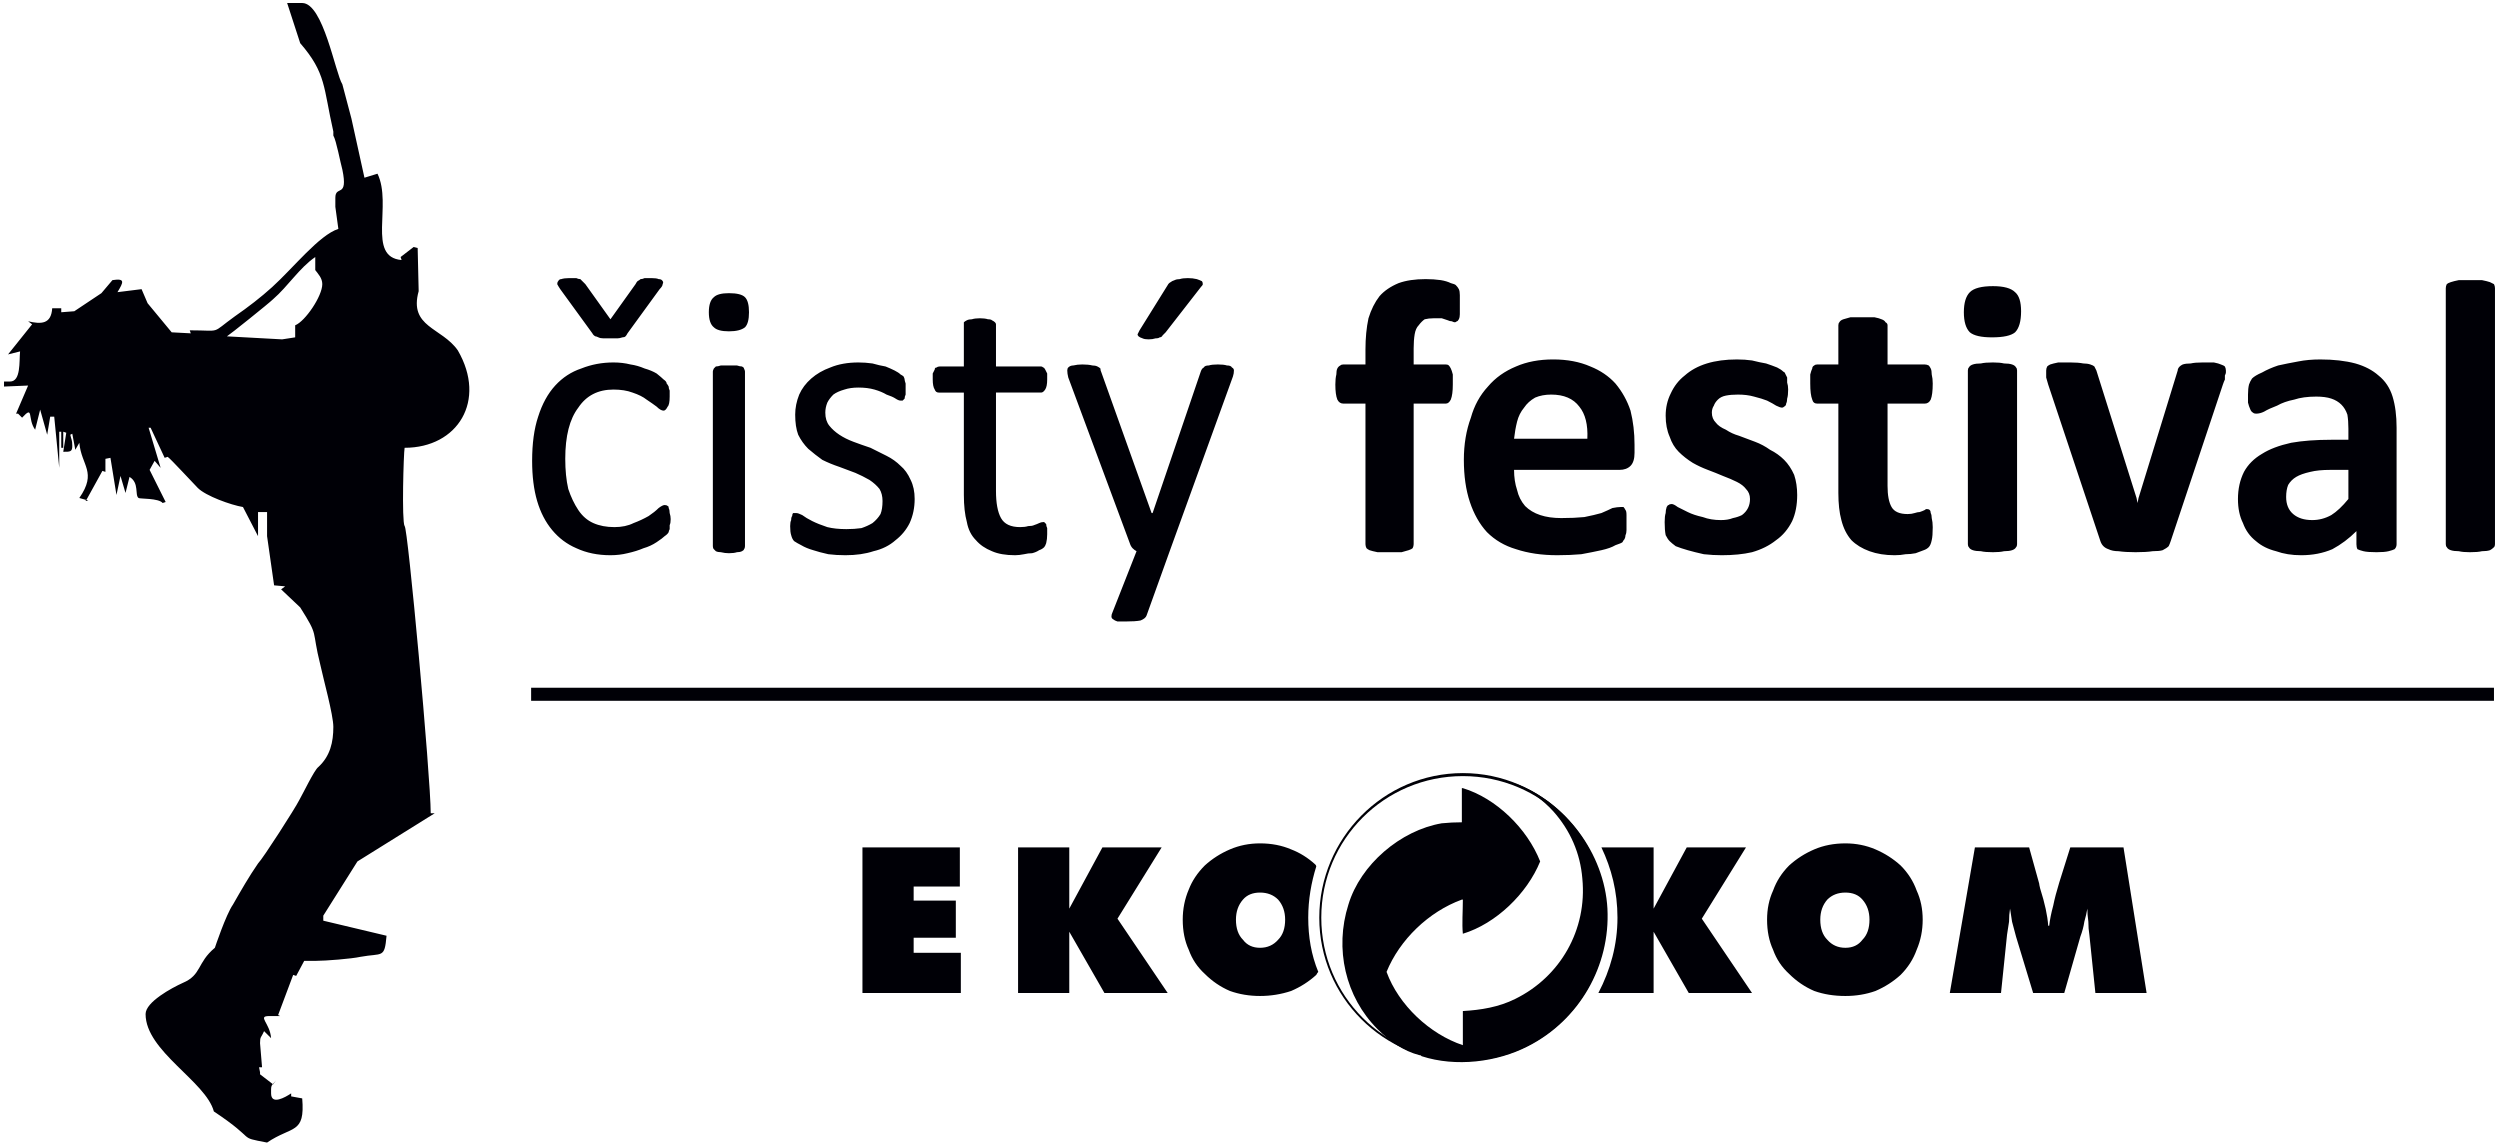 <svg version="1.2" xmlns="http://www.w3.org/2000/svg" width="249" height="114"><style>.s0{fill:#000006}</style><g id="Layer"><path fill-rule="evenodd" class="s0" d="m208.7 98.9-.6-5.8q-.1-.6-.1-1.3-.1-.7-.1-1.3-.1.6-.3 1.3-.1.7-.4 1.5l-1.6 5.6h-3.1l-1.7-5.6q-.2-.8-.4-1.5-.1-.7-.2-1.3-.1.6-.1 1.3-.1.7-.2 1.3l-.6 5.8h-5.1l2.5-14.5h5.4l1 3.6q0 .1.1.5.7 2.2.8 3.7h.1q.1-.9.4-2 .2-1 .6-2.3l1.1-3.5h5.3l2.3 14.5h-5.1zm-17.2-7.3q0 1.6-.6 3-.5 1.4-1.6 2.5-1.1 1-2.5 1.6-1.4.5-3 .5-1.7 0-3.1-.5-1.4-.6-2.5-1.7-1.1-1-1.6-2.4-.6-1.3-.6-3 0-1.6.6-2.9.5-1.4 1.6-2.5 1.1-1 2.5-1.6 1.4-.6 3.1-.6 1.6 0 3 .6t2.5 1.6q1.1 1.1 1.6 2.5.6 1.3.6 2.9zm-7.7 2.8q1.1 0 1.7-.8.7-.7.7-2 0-1.2-.7-2-.6-.7-1.7-.7t-1.8.7q-.7.8-.7 2 0 1.3.7 2 .7.8 1.8.8zm-24.3-10h5.2v6.1l3.3-6.1h5.9l-4.4 7.1 5 7.4h-6.3l-3.5-6.1v6.1h-5.5c1.2-2.3 1.9-4.8 1.9-7.5 0-2.6-.6-4.9-1.6-7zm-28.2 12.4q-.1.1-.2.3-1.1 1-2.5 1.6-1.5.5-3.1.5t-3-.5q-1.4-.6-2.5-1.7-1.1-1-1.6-2.4-.6-1.3-.6-3 0-1.6.6-3 .5-1.3 1.6-2.4 1.1-1 2.5-1.6 1.4-.6 3-.6 1.7 0 3.1.6 1.3.5 2.4 1.5.1.1.1.2c-.5 1.6-.8 3.3-.8 5.1 0 1.9.3 3.7 1 5.4zm-5.8-2.4q1.1 0 1.8-.8.7-.7.7-2 0-1.2-.7-2-.7-.7-1.8-.7t-1.7.7q-.7.8-.7 2 0 1.3.7 2 .6.8 1.7.8zm-24.1 4.5V84.4h5.1v6.1l3.3-6.1h5.9l-4.4 7.1 5 7.4H110l-3.5-6.1v6.1h-5.1zm-15.5 0V84.4h9.7v3.9H91v1.4h4.2v3.7H91v1.5h4.7v4h-9.8zm135.8-62v.2q0 .1-.1.3v.4q-.1.2-.2.5l-5.2 15.6q-.1.3-.2.5-.2.2-.6.4-.3.1-1 .1-.6.1-1.7.1-1 0-1.7-.1-.6 0-1-.2-.3-.1-.5-.3-.2-.2-.3-.5L204 38.3q-.1-.4-.2-.7v-.7q0-.2.1-.4.1-.1.3-.2.3-.1.8-.2h1.2q.8 0 1.3.1.4 0 .7.1.3.1.4.2l.2.4 4 12.7.1.5.1-.5 3.9-12.7q0-.2.2-.4.1-.1.3-.2.3-.1.8-.1.4-.1 1.2-.1h1.1q.5.1.7.2.3.1.4.2.1.2.1.4zM201.3 31q0 1.5-.6 2.1-.6.5-2.3.5-1.6 0-2.2-.5-.6-.6-.6-2t.6-2q.6-.6 2.3-.6 1.6 0 2.2.6.6.5.6 1.9zm-.4 23.2q0 .2-.1.3-.1.2-.4.3-.3.1-.8.1-.4.1-1.1.1-.8 0-1.2-.1-.5 0-.8-.1-.3-.1-.4-.3-.1-.1-.1-.3V36.9q0-.2.1-.3.1-.2.4-.3.3-.1.8-.1.4-.1 1.2-.1.7 0 1.1.1.5 0 .8.1.3.1.4.3.1.1.1.3zm-8.4-1.7q0 .9-.1 1.3-.1.5-.3.7-.2.2-.5.3-.3.1-.8.3-.5.1-1 .1-.5.1-1.1.1-1.4 0-2.5-.4t-1.8-1.1q-.7-.8-1-2-.3-1.1-.3-2.7v-8.9H181q-.4 0-.5-.4-.2-.5-.2-1.6v-.9q.1-.4.2-.6 0-.2.2-.3.1-.1.3-.1h2.1v-3.9q0-.2.1-.3.1-.2.4-.3.3-.1.7-.2h2.4q.5.1.7.2.3.1.4.3.2.1.2.3v3.9h3.7q.2 0 .4.1.1.1.2.3.1.2.1.6.1.4.1.9 0 1.1-.2 1.6-.2.4-.6.4H188v8.2q0 1.4.4 2.1.4.7 1.6.7.4 0 .7-.1.3-.1.5-.1.3-.1.5-.2.1-.1.2-.1.2 0 .3.1.1.1.1.3.1.2.1.5.1.4.1.9zM179 49.3q0 1.5-.5 2.6-.6 1.2-1.6 1.9-1 .8-2.4 1.2-1.3.3-3 .3-.9 0-1.8-.1-.9-.2-1.6-.4-.7-.2-1.2-.4-.4-.3-.6-.5-.2-.2-.4-.6-.1-.5-.1-1.3 0-.6.1-.9 0-.3.1-.6.1-.2.2-.2.1-.1.3-.1.2 0 .6.3l1 .5q.6.3 1.5.5.8.3 1.8.3.7 0 1.2-.2.5-.1.9-.3.4-.3.6-.7.2-.4.2-.9 0-.6-.4-1-.3-.4-.9-.7-.6-.3-1.4-.6-.7-.3-1.5-.6t-1.5-.7q-.8-.5-1.4-1.1-.6-.6-.9-1.5-.4-.9-.4-2.1 0-1.2.5-2.2.5-1.1 1.4-1.8.9-.8 2.2-1.2 1.3-.4 3-.4.8 0 1.5.1.8.2 1.4.3.6.2 1.1.4.4.2.6.4.2.1.2.2l.2.4v.5q.1.3.1.7 0 .6-.1.9 0 .3-.1.5 0 .2-.2.3-.1.1-.2.1-.2 0-.6-.2-.3-.2-.9-.5-.5-.2-1.3-.4-.7-.2-1.6-.2-.7 0-1.2.1t-.8.4q-.3.3-.4.6-.2.3-.2.7 0 .6.4 1 .3.4 1 .7.6.4 1.3.6l1.6.6q.8.3 1.5.8.8.4 1.4 1 .6.6 1 1.5.3.9.3 2zm-16.2-4.2q0 .9-.4 1.3t-1.1.4h-10.5q0 1.1.3 2 .2.9.8 1.6.6.6 1.5.9.9.3 2.1.3 1.3 0 2.3-.1 1-.2 1.7-.4.7-.3 1.1-.5.5-.1.8-.1h.3q.1.1.2.3.1.1.1.5v1.5q0 .3-.1.5 0 .2-.1.4-.1.1-.2.3-.1.1-.7.3-.5.3-1.4.5-.9.2-2 .4-1.1.1-2.4.1-2.3 0-4.1-.6-1.7-.5-2.9-1.7-1.1-1.2-1.7-3-.6-1.8-.6-4.2 0-2.3.7-4.2.5-1.8 1.7-3.1 1.1-1.3 2.8-2 1.6-.7 3.7-.7t3.7.7q1.5.6 2.5 1.7 1 1.2 1.5 2.7.4 1.6.4 3.4zm-4.7-1.4q.1-2.1-.8-3.2-.9-1.2-2.8-1.2-.9 0-1.6.3-.7.4-1.1 1-.5.6-.7 1.4-.2.8-.3 1.7zm-12.7-13.3v.9q0 .3-.1.5t-.2.2q-.1.1-.2.1t-.3-.1q-.2 0-.4-.1l-.6-.2h-.8q-.5 0-.9.1-.3.2-.6.6-.3.3-.4.9-.1.6-.1 1.4v1.6h3.2q.2 0 .3.1.1.1.2.3.1.2.2.6v1q0 1-.2 1.5-.2.4-.5.4h-3.2v14q0 .2-.1.4-.1.1-.4.2-.3.1-.7.2h-2.4q-.5-.1-.8-.2-.2-.1-.3-.2-.1-.2-.1-.4v-14h-2.2q-.4 0-.6-.4-.2-.5-.2-1.5 0-.6.1-1 0-.4.1-.6.1-.2.3-.3.1-.1.3-.1h2.2v-1.5q0-1.7.3-3.1.4-1.3 1.1-2.2.7-.8 1.9-1.3 1.1-.4 2.7-.4.8 0 1.5.1.6.1 1 .3.4.1.5.2.2.2.3.4.1.2.1.6v1zm-29.1-2q.1-.2.3-.3.1-.1.4-.2.2-.1.5-.1.3-.1.8-.1t.9.1q.3.1.5.2.1.1.1.3 0 .1-.2.3l-3.5 4.5-.3.3q-.1.2-.3.2-.1.1-.4.1-.3.1-.7.1-.4 0-.6-.1-.3-.1-.4-.2-.1-.1-.1-.2l.2-.4zm.2 26.5-2.3 6.4q-.1.3-.6.5-.5.1-1.5.1h-.8q-.3-.1-.4-.2-.2-.1-.2-.3 0-.2.1-.4l2.4-6.1q-.2-.1-.4-.3-.1-.1-.2-.3l-6.2-16.7q-.1-.4-.1-.7 0-.2.1-.3.2-.2.5-.2.4-.1.9-.1.6 0 1 .1.3 0 .5.1t.3.2q0 .2.1.4l5 14h.1l4.8-14.1q.1-.3.3-.4.1-.2.5-.2.3-.1.9-.1.6 0 .9.1.4 0 .5.2.2.1.2.3 0 .3-.1.6zm-12.2-1.7q0 .5-.1.9-.1.3-.2.4-.2.2-.5.3-.3.2-.7.3-.4 0-.8.1-.5.1-.9.1-1.4 0-2.3-.4-1-.4-1.6-1.1-.7-.7-.9-1.8-.3-1.1-.3-2.7V39.1h-2.5q-.3 0-.4-.3-.2-.3-.2-1v-.6l.2-.4q0-.2.2-.2.1-.1.3-.1H96v-4.4q.1-.1.3-.2.2-.1.5-.1.3-.1.8-.1t.8.1q.3 0 .4.1.2.1.3.2.1.1.1.2v4.2h4.5q.1 0 .2.1.1 0 .2.2l.2.4v.6q0 .7-.2 1-.2.3-.4.3h-4.5v9.8q0 1.8.5 2.7.5.9 1.9.9.5 0 .8-.1.4 0 .6-.1.3-.1.5-.2t.4-.1h.1l.2.2q0 .2.1.4v.6zm-13.2-3.5q0 1.3-.5 2.4-.5 1-1.4 1.7-.9.8-2.2 1.1-1.2.4-2.8.4-.9 0-1.7-.1-.9-.2-1.5-.4-.7-.2-1.2-.5-.4-.2-.7-.4-.2-.2-.3-.6-.1-.3-.1-.9 0-.4.1-.6 0-.3.1-.4 0-.2.1-.3h.3q.2 0 .6.2.4.3 1 .6t1.5.6q.8.2 1.9.2.8 0 1.5-.1.6-.2 1.1-.5.5-.4.8-.9.2-.5.2-1.3 0-.7-.3-1.2-.4-.5-1-.9-.7-.4-1.4-.7l-1.6-.6q-.9-.3-1.7-.7-.7-.5-1.4-1.1-.6-.6-1-1.4-.3-.8-.3-2 0-1 .4-2 .4-.9 1.2-1.6.8-.7 1.9-1.1 1.2-.5 2.8-.5.7 0 1.4.1.7.2 1.3.3.5.2.9.4t.6.4q.2.1.3.2.1.2.1.3 0 .1.1.4v1.1q-.1.2-.1.4l-.2.2h-.2q-.2 0-.5-.2t-.9-.4q-.5-.3-1.2-.5t-1.6-.2q-.8 0-1.4.2-.7.2-1.1.5-.4.4-.6.8-.2.5-.2 1 0 .8.4 1.3t1 .9q.6.4 1.4.7.8.3 1.7.6l1.6.8q.8.4 1.4 1 .6.5 1 1.4.4.8.4 1.9zM74.6 31.1q0 1.1-.4 1.5-.5.4-1.6.4t-1.5-.4q-.5-.4-.5-1.5t.5-1.5q.4-.4 1.5-.4 1.2 0 1.6.4.4.4.4 1.5zm-.4 23.3q0 .2-.1.3 0 .1-.2.2t-.5.1q-.3.1-.8.1-.4 0-.8-.1-.3 0-.5-.1l-.2-.2q-.1-.1-.1-.3V37q0-.1.1-.3l.2-.2q.2 0 .5-.1h1.6q.3.1.5.1.2.1.2.2.1.2.1.3zM63.3 28.3q.1-.2.2-.3.2-.1.3-.2.2 0 .4-.1h.7q.5 0 .7.1.3 0 .4.2.1.1 0 .3 0 .2-.3.5l-3.2 4.4q-.1.2-.2.3-.1.1-.3.1-.3.1-.5.1h-1.4q-.3 0-.5-.1t-.3-.1q-.2-.1-.3-.3l-3.2-4.4q-.2-.3-.3-.5 0-.2.1-.3.1-.2.3-.2.3-.1.8-.1h.7q.2.1.4.1l.2.2.3.3 2.5 3.5zm3.5 23.4q0 .4-.1.6v.4q-.1.2-.1.3-.1.2-.4.4-.2.2-.8.6-.6.4-1.3.6-.7.3-1.6.5-.8.2-1.7.2-1.9 0-3.4-.7Q56 54 55 52.8q-1-1.2-1.5-2.9t-.5-4q0-2.6.6-4.4.6-1.9 1.7-3.1 1.1-1.2 2.6-1.7 1.5-.6 3.2-.6.9 0 1.7.2.7.1 1.4.4.7.2 1.2.5.5.4.7.6.3.2.3.4.1.1.2.3 0 .2.1.4v.6q0 .8-.2 1-.2.4-.4.4-.3 0-.7-.4-.4-.3-1-.7-.5-.4-1.4-.7-.8-.3-1.9-.3-2.3 0-3.5 1.8-1.3 1.7-1.3 5.1 0 1.7.3 3 .4 1.2 1 2.1.6.9 1.5 1.3t2.1.4q1.1 0 1.9-.4.8-.3 1.5-.7.6-.4 1-.8.4-.3.6-.3.2 0 .3.1.1 0 .1.2.1.2.1.5.1.3.1.6zm181.7 2.5q0 .2-.1.3-.2.2-.4.3-.3.1-.8.1-.4.1-1.2.1-.7 0-1.1-.1-.5 0-.8-.1-.3-.1-.4-.3-.1-.1-.1-.3V28.7q0-.2.1-.4.1-.1.4-.2.3-.1.8-.2h2.3q.5.1.8.2l.4.2q.1.2.1.4zm-9.8 0q0 .3-.2.5-.2.1-.6.2-.4.1-1.2.1-.9 0-1.3-.1t-.6-.2q-.1-.2-.1-.5v-1.3q-1.1 1.1-2.4 1.8-1.4.6-3.1.6-1.4 0-2.5-.4-1.2-.3-2-1-.9-.7-1.3-1.8-.5-1-.5-2.4 0-1.5.6-2.7.6-1.1 1.8-1.8 1.1-.7 2.9-1.1 1.7-.3 4-.3h1.7v-1.1q0-.8-.1-1.4-.2-.6-.6-1-.4-.4-1-.6-.6-.2-1.5-.2-1.3 0-2.2.3-1 .2-1.7.6-.8.3-1.3.6-.4.2-.8.2-.2 0-.3-.1-.2-.1-.3-.4-.1-.2-.2-.6v-.8q0-.6.1-1 .1-.3.3-.6.3-.3 1-.6.7-.4 1.6-.7.9-.2 2-.4 1-.2 2.2-.2 2 0 3.5.4 1.4.4 2.3 1.2 1 .8 1.4 2.1.4 1.3.4 3.1zm-4.8-7.4h-1.8q-1.2 0-2 .2-.9.2-1.4.5-.5.3-.8.8-.2.5-.2 1.2 0 1.1.7 1.7.7.6 1.9.6 1 0 1.9-.5.8-.5 1.7-1.6v-2.9zM28.6.3h1.5c2.1 0 3.3 7 4 8.1l.9 3.4 1.3 5.9 1.3-.4c1.5 3.1-1.1 8.3 2.4 8.6l-.1-.3 1.3-1 .4.1.1 4.3c-1 3.6 2.3 3.6 3.9 5.9 2.9 5 0 9.7-5.3 9.7-.1.5-.3 7.3 0 7.8.3-.1 2.6 25 2.6 28.6h.4l-7.7 4.8-3.4 5.4v.5l6.3 1.5c-.2 2.3-.4 1.7-2.6 2.1-.9.2-3.5.4-4.4.4h-1.2l-.8 1.5-.3-.1-1.5 4 .2.1h-1.1c-1.2 0 .1.7.2 2.2l-.7-.7c-.3.7-.4.5-.4 1.2l.2 2.4h-.3l.1.5v.2l1.3 1 .3-.4c-.3.4-.5.4-.5.9v.4c0 1.2 1.4.4 2 0v.3l1.1.2c.3 3.6-1 2.7-3.5 4.4-3.1-.6-.8-.1-5.3-3.1-.8-3-6.8-6-6.8-9.7 0-1.2 2.6-2.6 3.7-3.1 1.9-.8 1.4-2 3.2-3.5 0 0 1.1-3.3 1.8-4.3.8-1.4 1.6-2.8 2.5-4.1.5-.5 3.7-5.5 4.1-6.3.4-.7 1.5-3 1.9-3.3 1.2-1.1 1.5-2.5 1.5-4 0-1.2-1-4.8-1.3-6.2-.9-3.6-.1-2.7-2-5.7L28 58.7l.4-.3-1.1-.1-.7-4.9V51h-.9v2.4l-1.5-2.9c-1.2-.2-3.7-1.1-4.5-1.9-.5-.5-2.7-2.9-3-3.1l-.3.1-1.4-3h-.2l1.2 4-.6-.7-.5.9 1.6 3.2-.3.1c-.4-.5-2.3-.4-2.4-.5-.4-.3.1-1.5-.9-2.1l-.4 1.6-.5-1.7-.4 1.9-.6-3.7-.5.1V47l-.3-.1-1.6 2.9-.7-.2c1.8-2.6.2-3.2 0-5.5l-.4.7-.3-1.6-.2.1c.1.5.2.5.2 1.1 0 .6-.2.6-.9.6l.3-1.9-.3-.1v1.6h-.2V43h-.2v3.6l-.5-5.1H5l-.3 1.8-.7-2.5-.5 2c-.8-1.1-.1-2.5-1.3-1.2l-.4-.4h-.2l1.2-2.8-2.4.1V38H1c1.1 0 .9-2 1-3l-1.2.3 2.4-3-.4-.3c1.3.3 2.3.3 2.4-1.3h.9v.4l1.3-.1 2.7-1.8 1.1-1.3c1.3-.2 1.1.2.5 1.2l2.4-.3.6 1.4 2.4 2.9 1.9.1-.1-.3c3.3 0 2 .4 4.5-1.4 1.3-.9 2.6-1.9 3.7-2.9 2.1-1.9 4.7-5.2 6.6-5.8l-.3-2.2v-.9c0-1.3 1.3.1.7-2.8-.2-.7-.6-2.9-.9-3.4v-.4c-1-4.4-.7-5.8-3.3-8.8zM8.8 49.9h-.3l.1-.1zm20.6-16.3v-1.2c1-.4 2.7-2.9 2.7-4.1 0-.6-.4-1-.7-1.4v-1.3c-1.6 1.1-2.7 2.9-4.2 4.2-.4.4-4.4 3.6-4.6 3.7l5.5.3zm-6.8-.1z"/><path class="s0" d="M52.9 68.5h195.5v1.3H52.9z"/><path fill-rule="evenodd" class="s0" d="M160 91.4c0 7.9-6.4 14.3-14.3 14.3s-14.3-6.4-14.3-14.3S137.8 77 145.7 77 160 83.5 160 91.4zm-.2 0c0-7.8-6.3-14.1-14.1-14.1s-14.1 6.3-14.1 14.1 6.3 14.1 14.1 14.1 14.1-6.3 14.1-14.1z"/><path class="s0" d="M160.1 90.5c.3 5.7-2.8 11.1-7.9 13.7-3.1 1.6-7.2 2.1-10.6 1-.1-.1-.1-.1-.2-.1-1.6-.4-3-1.4-4.2-2.6-3.2-3.2-4.3-8-2.9-12.4 1.2-4 5.2-7.4 9.3-8.1q1-.1 2-.1v-3.4h.1c3.3 1 6.4 4 7.7 7.3-1.3 3.2-4.4 6.2-7.7 7.2-.1-1 0-2.2 0-3.4h-.1c-3.3 1.2-6.2 4-7.5 7.2 1.2 3.3 4.3 6.2 7.6 7.3v-3.4c1.8-.1 3.6-.4 5.2-1.2 4.5-2.2 7.2-6.9 6.7-12-.2-2.5-1.2-4.8-2.9-6.7-1.1-1.2-2.5-2.2-3.9-2.8 5.1 1.8 9 7 9.3 12.5z"/></g></svg>